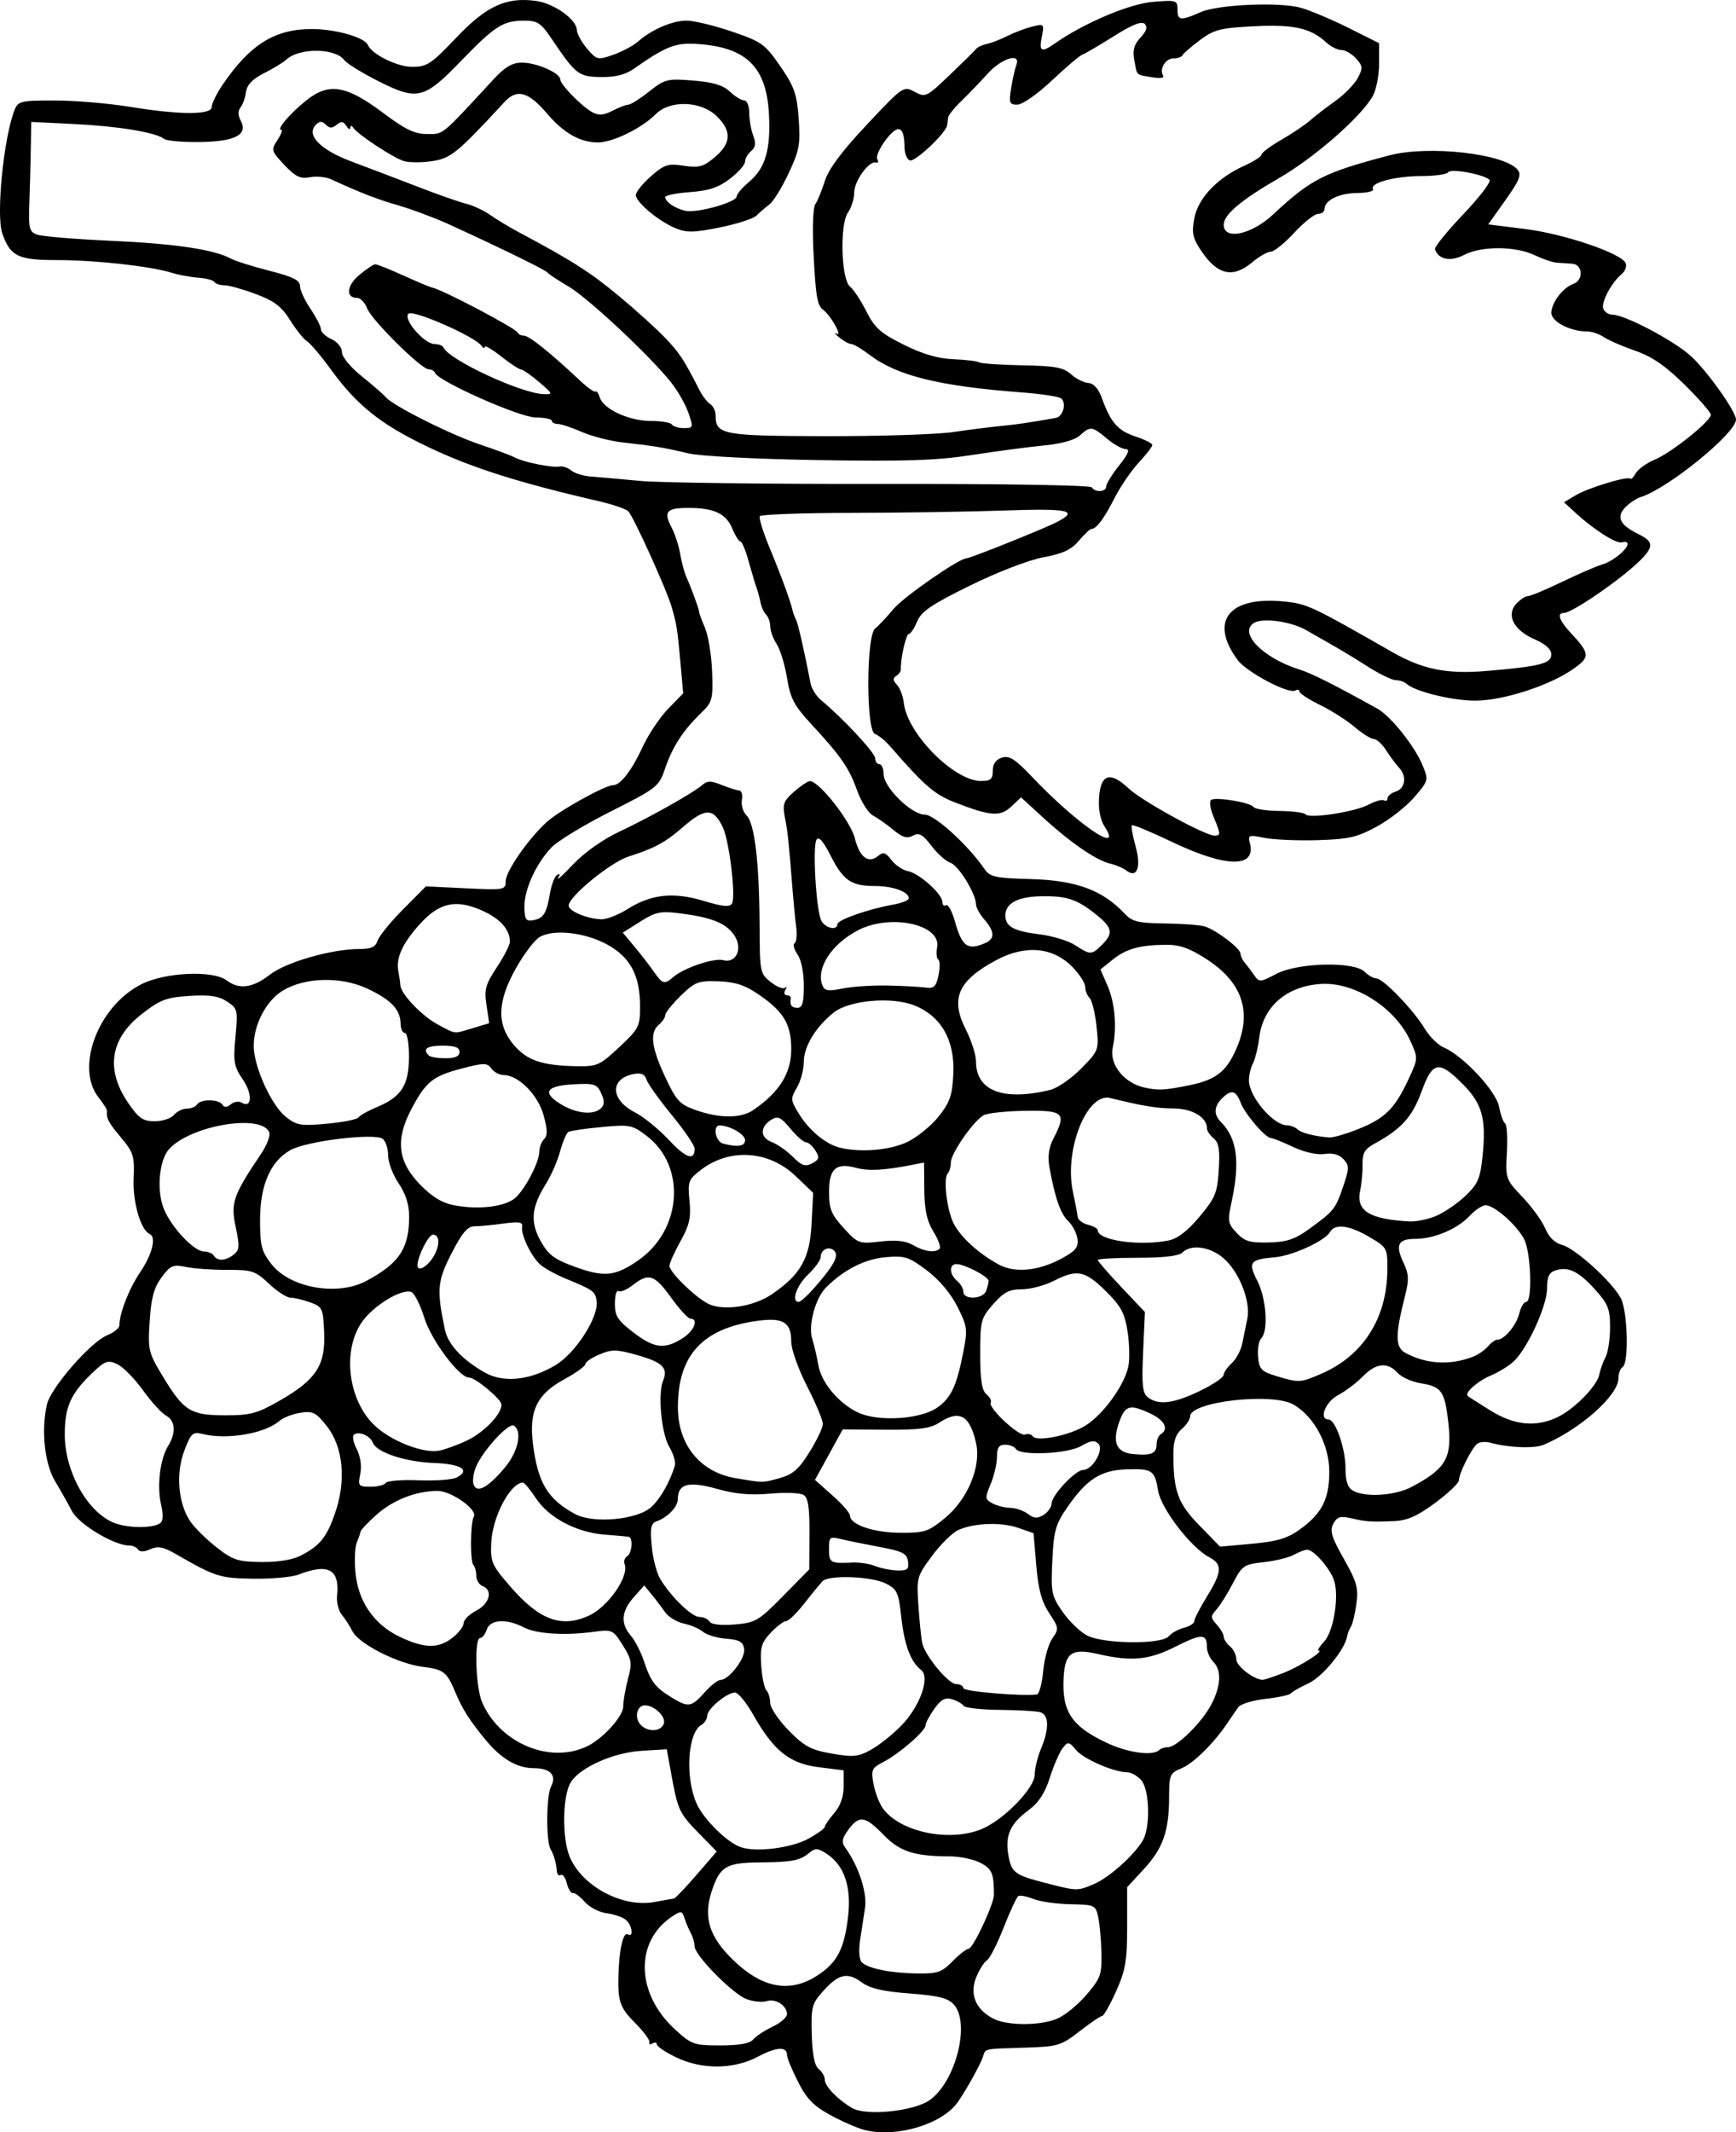 <?xml version="1.0" encoding="UTF-8"?>
<svg version="1.1" viewBox="0 0 551.23 676.79" xmlns="http://www.w3.org/2000/svg">
<g transform="translate(-82.099 -109.45)">
<path d="m356.58 785.49c-2.245-0.577-7.127-2.706-10.847-4.731-5.312-2.891-7.513-5.161-10.251-10.572-1.917-3.79-3.486-7.582-3.486-8.427 0-2.84-3.293-2.676-9.199 0.46-7.738 4.109-17.871 4.18-26.099 0.182-3.32-1.613-6.036-3.448-6.036-4.079 0-0.63-0.615-0.766-1.366-0.302-0.751 0.464-1.202 0.3-1-0.366 0.202-0.666-1.884-3.47-4.634-6.232-5.001-5.023-5.592-7.047-5.088-17.422 0.328-6.767 1.579-11.394 2.864-10.6 1.973 1.22 1.405-2.924-0.633-4.616-1.022-0.848-3.769-1.784-6.104-2.079-2.335-0.296-5.465-1.925-6.954-3.621-1.489-1.696-3.182-2.954-3.763-2.795-0.58 0.159-1.432-1.216-1.894-3.054-0.462-1.839-1.321-3.045-1.911-2.681-0.59 0.364-1.137-0.061-1.216-0.945-0.255-2.842-1.017-5.568-1.995-7.131-1.535-2.455-1.441-17.11 0.129-20.044 1.868-3.49-0.278-5.766-5.435-5.766-5.467 0-10.512-3.009-15.684-9.354-4.922-6.038-7.119-9.514-9.259-14.646-2.743-6.58-3.706-7.337-10.386-8.17-7.923-0.987-20.357-7.301-22.362-11.355-0.778-1.572-2.276-3.897-3.33-5.167-1.054-1.27-1.739-3.996-1.523-6.059 0.88-8.388-2.752-10.375-12.236-6.697-2.078 0.806-8.529 1.396-14.335 1.311-10.627-0.155-12.125-0.629-24.452-7.732-4.181-2.409-5.847-2.736-8.286-1.624-1.933 0.881-3.344 0.92-3.846 0.108-0.436-0.706-1.695-1.283-2.797-1.283-4.844 0-16.05-6.736-18.256-10.974-1.248-2.397-3.669-6.696-5.381-9.553-3.293-5.497-4.409-16.269-2.516-24.296 1.245-5.278 13.779-19.689 19.009-21.855 2.184-0.905 3.975-2.322 3.979-3.15 0.019-3.923 3.061-11.697 6.647-16.989 3.804-5.614 5.163-11.135 2.97-12.071-2.827-1.207-5.416-10.127-5.088-17.532 0.319-7.202-0.025-8.31-4.094-13.181-3.991-4.777-4.593-5.937-4.383-8.446 0.033-0.393-1.167-2.273-2.667-4.18-7.48-9.509-0.14-28.942 13.563-35.909 7.532-3.829 22.778-4.526 27.123-1.24 3.952 2.989 8.247 2.429 13.666-1.781 5.18-4.024 19.681-8.186 28.499-8.18 3.717 3e-3 5.113-0.635 5.744-2.625 0.459-1.446 4.099-5.92 8.09-9.943l7.256-7.314 12.666 0.613c12.207 0.591 12.666 0.51 12.666-2.212 0-3.102 6.947-13.178 12.887-18.689 3.887-3.607 18.638-11.818 21.239-11.824 2.339-4e-3 5.942-4.691 9.444-12.283 1.789-3.879 5.401-9.264 8.027-11.966l4.774-4.913-0.874-9.754c-0.96-10.705-1.153-11.933-2.789-17.657-1.537-5.379-12.12-28.709-13.772-30.361-0.74-0.74-4.854-2.157-9.141-3.148-26.178-6.054-40.892-10.751-55.128-17.6-14.463-6.958-21.962-12.987-30.15-24.239-3.156-4.338-6.577-8.381-7.6-8.984-1.024-0.604-3.423-3.595-5.332-6.647-2.75-4.398-5.014-6.127-10.911-8.333-4.092-1.531-8.583-2.784-9.979-2.784-1.396 0-2.828-0.469-3.182-1.042-0.354-0.573-2.64-1.185-5.079-1.361-2.439-0.175-6.235-0.878-8.435-1.56-6.763-2.099-24.267-4.037-36.467-4.037-12.381 0-14.81-1.179-17.361-8.43-2.038-5.793 0.423-30.513 3.906-39.237 1.116-2.795 1.998-2.998 12.893-2.977 6.432 0.013 17.095 0.911 23.695 1.995 15.893 2.611 26 2.627 26 0.041 0-1.067 1.534-4.202 3.41-6.965 8.707-12.831 16.583-17.761 28.374-17.761 7.443 0 16.756 2.63 17.76 5.015 1.261 2.994 9.309 6.985 14.086 6.985 4.723 0 6.054-0.879 14.013-9.251 9.577-10.075 15.811-12.954 25.295-11.682 5.701 0.765 12.879 5.845 12.988 9.192 0.041 1.242 1.515 3.934 3.276 5.982 3.098 3.602 3.37 3.664 8.333 1.915 2.822-0.994 6.331-2.866 7.798-4.159 4.345-3.831 10.907-6.663 15.439-6.663 2.331 0 8.811 1.56 14.4 3.467 9.483 3.236 10.508 3.97 15.352 11 4.468 6.484 5.283 8.802 5.854 16.653 0.587 8.063 0.217 10.072-3.19 17.333-2.12 4.517-4.875 8.977-6.122 9.91-1.247 0.933-3.079 2.507-4.07 3.498-0.991 0.991-6.246 2.695-11.677 3.786-8.3 1.668-10.55 1.702-14.103 0.218-5.395-2.254-12.549-8.247-12.549-10.512 0-0.959 2.154-3.634 4.786-5.945 4.268-3.748 5.396-4.111 10.427-3.356 4.857 0.728 6.231 0.35 9.881-2.721 5.253-4.42 5.404-8.382 0.5-13.081-5.007-4.797-14.756-5.092-19.251-0.583-4.471 4.484-13.676 9-18.348 9-5.667 0-10.881-2.952-16.184-9.163-5.944-6.962-9.544-7.962-13.455-3.738-15.142 16.355-17.085 17.941-23.079 18.84-3.288 0.493-7.321 0.476-8.961-0.037-3.404-1.065-14.49-8.345-15.962-10.48-0.599-0.869-0.995-0.903-1.02-0.088-0.022 0.733-0.586 0.472-1.252-0.581-0.935-1.477-1.637-1.561-3.078-0.365-1.419 1.178-2.243 1.173-3.435-0.019-1.202-1.202-1.935-1.201-3.141 5e-3 -3.25 3.25 1.371 7.989 11.445 11.739 5.204 1.937 14.622 5.521 20.928 7.963 6.306 2.442 13.207 4.862 15.333 5.377 2.127 0.515 5.569 2.127 7.648 3.582 2.08 1.455 6.28 3.976 9.333 5.602 16.621 8.854 22.472 12.589 31.552 20.142 5.5 4.575 12.176 10.622 14.836 13.437 4.442 4.701 5.776 6.744 10.737 16.452 0.937 1.833 2.466 3.813 3.398 4.4 0.932 0.586 1.695 2.194 1.695 3.571 0 6.117 2.107 6.513 35.006 6.582 17.047 0.036 35.194-0.544 40.328-1.289 5.133-0.745 11.976-1.612 15.206-1.927 5.113-0.498 8.756-1.034 17.461-2.57 2.282-0.403 3.479-4.505 1.792-6.142-0.619-0.601-6.225-1.475-12.458-1.944-26.208-1.97-39.735-5.293-48.379-11.886-2.497-1.904-5.118-3.462-5.825-3.462s-2.451-0.944-3.874-2.099c-1.423-1.154-1.776-1.681-0.783-1.169 1.95 1.004-2.048-6.008-4.347-7.625-1.877-1.32-2.378-4.389-3.078-18.818-0.348-7.175-0.084-13.774 0.587-14.667 0.671-0.892 2.022-4.167 3.003-7.278 1.237-3.923 5.337-9.436 13.382-17.994 11.475-12.207 11.637-12.318 15.165-10.43 3.458 1.851 3.795 1.689 11.151-5.339 4.172-3.986 7.947-7.711 8.39-8.278 0.443-0.567 1.961-1.27 3.374-1.561 1.413-0.291 4.369-1.436 6.569-2.545 2.2-1.109 5.743-2.445 7.873-2.969 3.765-0.927 3.849-0.837 3.033 3.243-0.949 4.743-0.158 5.125 4.234 2.049 9.167-6.421 23.552-12.514 31.008-13.135 7.571-0.631 7.852-0.54 7.852 2.53 0 3.429 1 3.529 7.333 0.727 5.517-2.441 25.168-3.286 31.873-1.372 3.003 0.858 9.81 3.732 15.127 6.388l9.667 4.829v6.49c0 3.57-0.855 8.11-1.9 10.091-3.397 6.436-18.504 19.703-29.926 26.281-11.942 6.877-17.507 11.567-17.507 14.755 0 5.03 8.747 3.221 15.682-3.243 12.067-11.247 16.099-13.295 36.985-18.777 12.357-3.244 36.405-0.55 40.639 4.552 1.327 1.599 0.621 3.372-3.846 9.662l-5.471 7.704 11.851 1.488c12.423 1.56 30.624 7.765 31.805 10.843 0.379 0.988-0.178 2.518-1.238 3.399-3.275 2.723-6.647 9.054-5.884 11.044 0.399 1.041 1.709 1.892 2.911 1.892 3.905 0 19.4 8.158 24.856 13.087 5.098 4.605 14.377 17.634 14.377 20.187 0 4.318-21.49 21.824-30.157 24.567-1.553 0.492-3.886 2.067-5.184 3.501-2.726 3.012-1.414 5.49 4.414 8.333 4.808 2.346 4.882 3.978 0.382 8.425-5.963 5.892-21.492 16.566-24.1 16.566-2.303 0-1.506 2.365 2.11 6.265 6.254 6.745 6.31 7.734 0.653 11.655-7.397 5.126-21.767 9.789-30.563 9.918-7.204 0.105-19.457-2.845-22.153-5.335-0.697-0.643-2.229-1.169-3.406-1.169s-5.106-1.888-8.733-4.197c-6.209-3.951-8.507-5.31-19.866-11.746-4.808-2.724-13.706-3.926-16.46-2.224-5.011 3.097 2.799 11.111 14.398 14.774 4.005 1.265 10.358 4.452 24.8 12.441 4.175 2.31 11.788 11.821 14.281 17.843 2.008 4.849 1.986 4.939-2.562 10.252-2.523 2.948-7.892 7.149-11.932 9.337-6.327 3.427-8.954 4.023-18.966 4.304-6.392 0.179-13.964-0.158-16.826-0.749-4.811-0.994-5.151-0.871-4.497 1.631 2.102 8.037-7.524 7.898-24.797-0.359-6.668-3.188-12.367-5.553-12.664-5.256-0.297 0.297 0.23 3.29 1.171 6.651 1.866 6.665 0.443 10.372-2.953 7.693-0.948-0.748-3.256-1.724-5.13-2.17-4.447-1.058-12.592-6.652-21.294-14.624l-6.986-6.4-3.082 2.896c-3.521 3.308-6.511 3.102-17.725-1.222-6.672-2.573-9.778-5.25-20.889-18.01-1.494-1.715-3.594-3.413-4.667-3.772-2.896-0.97-2.844-31.281 0.057-33.533 1.105-0.857 3.706-3.616 5.781-6.13 3.163-3.833 20.833-16.095 23.194-16.095 1.172 0 24.613-9.401 28.661-11.494 7.161-3.703 3.959-4.413-16.644-3.689-11.183 0.393-33.087 0.732-48.674 0.754-15.587 0.022-28.623 0.498-28.969 1.057-0.346 0.559 1.085 5.147 3.18 10.194 3.678 8.864 6.684 17.08 7.26 19.844 0.153 0.733 0.612 1.933 1.019 2.667 0.64 1.151 2.691 10.101 4.667 20.367 0.321 1.669 1.834 4.069 3.362 5.333 6.917 5.724 17.154 16.718 17.154 18.421 0 1.033 0.6 1.879 1.333 1.879s1.333 1.4 1.333 3.111c0 4.202 8.803 12.889 13.062 12.889 3.137 0 13.689 9.591 18.938 17.213 1.784 2.591 3.367 2.942 14.667 3.251 14.538 0.398 22.896 3.487 29.981 11.082 2.263 2.426 4.252 2.898 12.635 3 5.472 0.067 11.172 0.491 12.667 0.943 3.632 1.098 11.384 6.979 11.384 8.636 0 0.727 0.62 2.046 1.379 2.932 0.758 0.886 2.109 2.672 3.001 3.969 1.54 2.239 1.893 2.216 6.955-0.458 6.832-3.609 24.717-4.04 28.081-0.677 1.16 1.16 2.841 2.109 3.736 2.109 2.134 0 11.851 10.089 15.318 15.905 1.499 2.514 4.225 5.214 6.058 6 6.195 2.655 16.637 13.838 17.571 18.818 0.479 2.552 1.34 4.93 1.913 5.284 0.573 0.354 0.831 4.477 0.573 9.162-0.462 8.39-0.388 8.604 4.97 14.235 2.991 3.145 6.244 7.644 7.228 10 1.146 2.743 3.046 4.598 5.285 5.16 4.16 1.044 16.05 11.841 18.715 16.994 2.155 4.168 2.569 20.527 0.55 21.775-0.733 0.453-1.333 2.059-1.333 3.569 0 5.423-12.111 16.19-23.764 21.127-2.939 1.245-11.095 0.923-16.902-0.667-1.467-0.402-3.314-0.272-4.104 0.287-1.733 1.226-5.896 9.463-5.896 11.665 0 0.864-3.376 4.072-7.501 7.128-5.646 4.183-8.861 5.616-13 5.795-7.359 0.318-8.784 0.225-13.709-0.897-3.443-0.784-4.474-0.467-5.656 1.742-1.186 2.217-0.588 4.213 3.337 11.142 4.115 7.263 4.673 9.248 3.999 14.219-0.431 3.178-1.221 6.478-1.756 7.333-0.535 0.856-1.073 2.212-1.195 3.014-0.631 4.137-7.784 12.863-12.23 14.918-2.726 1.26-5.272 2.709-5.658 3.22-0.386 0.511-3.986 1.29-8 1.732-4.014 0.442-7.899 1.616-8.632 2.609-0.733 0.994-2.233 3.168-3.333 4.832-4.242 6.417-10.864 12.989-14.681 14.57-3.756 1.556-3.986 2.083-3.993 9.156-0.011 10.774-1.938 16.28-7.995 22.84l-5.331 5.775v12.611c0 10.757-0.517 13.763-3.515 20.445-1.933 4.308-3.935 7.833-4.448 7.833s-3.728 2.178-7.145 4.84c-5.862 4.567-6.834 4.86-17.219 5.19-13.624 0.433-12.546 0.195-13.481 2.97-0.822 2.441-4.956 9.902-7.84 14.149-4.852 7.145-19.624 11.614-29.768 9.007zm20.737-9.48c8.286-5.9 12.965-24.46 7.648-30.339-1.855-2.051-4.87-2.804-14-3.494-8.617-0.651-12.6-1.586-15.35-3.603-4.481-3.285-7.305-2.595-12.297 3.008-3.422 3.841-3.712 4.984-3.461 13.639 0.186 6.416 0.894 9.922 2.206 10.927 1.063 0.814 1.932 2.36 1.932 3.434 0 2.04 4.1 6.274 8.667 8.951 4.436 2.599 19.647 1.042 24.655-2.523zm-56.09-19.219c0.857-1.032 3.63-2.861 6.163-4.063 2.533-1.202 4.605-2.984 4.605-3.96 0-2.744-3.59-5.077-6.427-4.177-1.405 0.446-4.284 0.17-6.397-0.614-4.422-1.64-16.509-13.914-16.509-16.765 0-1.053-0.556-2.956-1.236-4.229-0.68-1.273-1.587-3.433-2.016-4.8-0.707-2.252-1.06-2.302-3.764-0.53-12.075 7.912-11.698 24.519 0.816 35.957 5.24 4.789 6.002 5.058 14.37 5.058 5.972 0 9.342-0.609 10.395-1.877zm96.559-6.616c2.404-1.005 6.585-4.413 9.29-7.573 4.464-5.215 4.904-6.434 4.761-13.173-0.087-4.085-0.543-9.227-1.013-11.427-0.83-3.881-1.093-4.005-8.842-4.152-4.393-0.083-9.687-0.838-11.765-1.676-2.078-0.839-4.221-1.251-4.763-0.916-0.541 0.335-2.644 4.839-4.672 10.009-2.029 5.17-4.421 9.851-5.316 10.401-0.895 0.55-2.427 2.981-3.405 5.401-2.137 5.29-0.238 10.017 5.216 12.985 4.385 2.385 14.942 2.448 20.509 0.122zm-76.469-13.5c6.558-4.14 8.898-8.562 10.085-19.057 1.065-9.412-1.254-16.144-6.817-19.789-2.736-1.793-3.618-1.854-5.398-0.377-3.085 2.56-5.431 3.02-15.947 3.123-10.617 0.105-12.555 1.276-15.156 9.157-2.696 8.17-0.845 14.291 6.514 21.539 9.238 9.1 18.044 10.88 26.719 5.404zm43.234-4.711c2.139-2.18 4.422-3.963 5.074-3.963 1.427 0 8.088-14.187 8.077-17.202-0.024-6.788-0.623-8.192-4.307-10.097-2.164-1.119-6.514-2.041-9.667-2.049-11.381-0.029-15.913-1.502-21.113-6.859-5.833-6.011-7.721-6.275-11.159-1.56-2.013 2.76-2.217 3.927-0.983 5.625 4.252 5.853 7.034 14.318 6.292 19.143-0.423 2.75-1.137 7.452-1.587 10.449-0.464 3.089-0.228 6.038 0.543 6.81 1.986 1.986 9.23 3.454 17.608 3.568 6.439 0.087 7.808-0.384 11.222-3.864zm-88.477-19.905c0.41-0.032 3.638-3.408 7.173-7.503l6.428-7.445-6.097-6.222c-5.487-5.599-6.281-7.222-7.934-16.222l-1.837-10-7.9 0.477c-8.912 0.538-19.395 5.145-22.504 9.89-2.693 4.111-2.918 17.793-0.39 23.791 3.959 9.395 16.843 16.224 26.983 14.302 2.933-0.556 5.669-1.037 6.079-1.069zm133.42-4.63c4.798-2.033 12.751-9.148 15.496-13.862 2.467-4.239 2.131-16.177-0.54-19.127-1.214-1.341-3.164-2.447-4.333-2.458-4.299-0.039-13.849-4.161-16.284-7.029-2.365-2.784-2.611-2.819-4.329-0.609-1.002 1.288-2.826 5.488-4.054 9.333-1.577 4.937-3.563 7.97-6.761 10.324-5.717 4.208-7.431 7.895-6.458 13.889 0.96 5.916 1.886 6.639 11.76 9.187 10.161 2.622 10.146 2.622 15.504 0.352zm-90.504-14.479c2.75-1.526 5-3.17 5-3.654 0-0.484 1.35-2.452 3-4.373 1.966-2.289 3-5.229 3-8.533v-5.041l-7.92-0.991c-9.268-1.16-14.352-5.232-20.803-16.662-2.182-3.866-4.78-7.028-5.775-7.028-2.601 0-8.835 5.196-8.835 7.364 0 1.01-0.836 2.317-1.858 2.903-4.385 2.517-5.215 16.761-1.459 25.066 2.203 4.872 9.501 12.097 13.826 13.688 4.858 1.786 16.244 0.358 21.824-2.738zm54.855-2.975c7-2.925 16.811-13.006 16.811-17.273 0-1.899 0.9-5.607 2-8.24 2.678-6.41 2.552-10.799-0.333-11.579-1.283-0.347-7.088-0.672-12.9-0.722-5.812-0.05-10.912-0.626-11.333-1.279-0.422-0.653-2.06-1.591-3.64-2.084-2.22-0.692-3.51-4e-3 -5.667 3.026-1.536 2.157-2.793 4.518-2.793 5.245 0 1.767-8.366 9.03-13.401 11.634-3.711 1.919-3.958 2.477-3.113 7.025 0.505 2.717 1.877 6.237 3.049 7.822 5.505 7.443 21.186 10.661 31.32 6.426zm-25.599-32.774c5.976-6.121 9.293-15.385 6.337-17.696-3.341-2.61-5.319-7.89-6.305-16.822-0.868-7.864-1.318-8.831-4.955-10.646-4.566-2.278-17.992-2.768-20.019-0.731-0.744 0.748-3.344 3.909-5.779 7.026-2.434 3.117-5.057 5.667-5.828 5.667-0.771 0-2.96 1.65-4.865 3.667-2.949 3.123-3.399 4.656-3.033 10.333 0.237 3.667 0.976 7.237 1.643 7.933 0.667 0.697 1.213 2.505 1.213 4.018s2.64 5.441 5.866 8.729c4.982 5.077 7.042 6.184 13.667 7.348 6.822 1.198 8.386 1.047 12.467-1.207 2.567-1.417 6.882-4.846 9.589-7.619zm-99.589 6.455c4.987-2.448 11.333-9.484 11.333-12.565 0-1.679 0.679-5.611 1.509-8.738 1.364-5.14 1.204-6.17-1.667-10.733-3.082-4.897-3.353-5.023-9.176-4.237-9.292 1.254-18.25 0.676-22.308-1.441-5.41-2.822-10.67-2.496-11.692 0.724-0.466 1.467-1.406 2.667-2.09 2.667-1.926 0-1.466 15.567 0.601 20.376 5.616 13.062 21.67 19.747 33.489 13.946zm181.56 1.226c0.485-0.485 1.733-0.881 2.774-0.881 2.8 0 10.832-7.942 13.768-13.614 3.075-5.938 3.277-10.814 0.561-13.529-1.1-1.1-2-3.207-2-4.683 0-4.26-1.647-4.276-9.934-0.096-8.496 4.286-14.012 4.811-24.677 2.349-8.303-1.917-10.45-0.421-10.877 7.573-0.567 10.636 2.499 15.303 13.488 20.532 6.848 3.258 14.872 4.374 16.896 2.35zm-157.35-8.279c0.824-2.146-2.863-5.818-5.918-5.894-2.506-0.062-3.515 3.681-1.611 5.975 2.15 2.59 6.521 2.543 7.528-0.081zm12.914-9.936c1.96-2.2 4.241-4 5.067-4 2.692 0 7.97-6.862 7.549-9.815-0.325-2.281-1.474-2.939-5.74-3.284-2.933-0.237-6.233-1.221-7.333-2.185s-3.833-2.142-6.074-2.617c-2.241-0.475-4.941-2.117-6-3.648-1.059-1.531-2.974-4.059-4.255-5.618l-2.329-2.833-3.337 3.741c-3.939 4.416-4.246 8.375-0.944 12.173 1.317 1.514 3.193 5.153 4.169 8.086 2.161 6.49 3.599 8.383 8.77 11.544 5.346 3.268 6.293 3.128 10.457-1.544zm107.55-6.772c0.368-3.976 1.677-8.653 2.909-10.395 2.135-3.02 2.089-3.393-0.997-8.056-2.4-3.627-3.459-7.533-4.101-15.127l-0.865-10.238-4.808-1.671c-5.397-1.876-13.741-1.62-18.918 0.581-1.894 0.805-5.701 4.512-8.459 8.237-4.91 6.63-5.002 6.97-4.352 16.106 0.365 5.133 0.907 10.384 1.204 11.668 0.938 4.048 8.284 12.935 10.718 12.967 1.283 0.017 2.333 0.607 2.333 1.311 0 1.034 18.167 2.588 23.333 1.997 0.733-0.084 1.635-3.405 2.003-7.381zm76.303 0.541c5.288-2.072 13.188-7.102 11.155-7.102-0.494 0 0.291-1.277 1.746-2.838 3.14-3.37 4.916-15.012 3.025-19.829-1.532-3.903-6.403-9.333-8.371-9.333-0.753 0-2.68 0.727-4.281 1.616s-5.906 1.939-9.564 2.333c-6.28 0.677-6.827 1.053-9.777 6.717-1.719 3.3-4.069 7.05-5.221 8.333-1.908 2.124-1.898 2.552 0.111 4.772 1.214 1.341 2.207 3.068 2.207 3.837 0 0.769 0.9 2.145 2 3.058s2 2.767 2 4.121c0 2.121 5.388 6.332 8.306 6.493 0.535 0.029 3.535-0.951 6.667-2.178zm-263.82-11.199c1.932-1.52 3.513-3.604 3.513-4.632 0-1.028 1.8-2.8 4-3.938 4.264-2.205 5.369-6.523 2-7.816-1.1-0.422-2-1.886-2-3.254 0-1.367-0.406-2.892-0.902-3.388-1.086-1.086-0.985-13.568 0.124-15.363 1.343-2.172-7.106-8.18-11.503-8.18-6.794 0-14.098 2.842-19.378 7.539-2.754 2.45-5.059 4.906-5.123 5.458-0.063 0.552-0.586 2.075-1.161 3.384s-0.775 5.51-0.443 9.333c0.805 9.282 5.879 16.69 14.109 20.601 7.837 3.724 12.266 3.791 16.764 0.254zm227.4-0.439c0.853-1.028 3.027-2.24 4.83-2.692 1.803-0.453 3.279-1.402 3.279-2.111s1.8-4.213 4-7.789c4.854-7.888 4.993-10.267 0.732-12.5-5.806-3.042-15.328-15.459-16.243-21.18-1.031-6.45-1.86-6.995-10.196-6.7-7.988 0.283-12.49 3.174-18.511 11.886-3.854 5.577-4.404 7.509-4.859 17.09-0.481 10.116-0.273 11.148 3.282 16.271 2.087 3.008 5.595 6.384 7.795 7.502 5.319 2.703 23.702 2.861 25.891 0.224zm-122.47-12.775 8.314-8.444 0.071-11.211c0.053-8.414-0.412-11.513-1.865-12.423-1.065-0.667-5.839-0.855-10.608-0.418-6.243 0.572-11.002 0.141-16.989-1.539-8.915-2.501-12.339-1.585-12.339 3.301 0 2.438-3.251 5.806-6.815 7.061-1.735 0.611-2.018 2.124-1.471 7.869 0.373 3.912 1.598 8.613 2.722 10.446 3.528 5.753 9.991 12 12.414 12 1.28 0 2.739 0.668 3.244 1.484 0.566 0.915 3.618 1.26 7.964 0.9 6.599-0.547 7.574-1.12 15.36-9.028zm-61.813 6.311c6.198-2.769 13.008-12.521 11.496-16.462-0.338-0.881 0.026-1.998 0.81-2.482 1.613-0.997 1.955-5.985 0.424-6.191-0.55-0.074-4-0.376-7.667-0.671-8.898-0.716-17.614-5.336-21.692-11.498-1.831-2.767-3.699-5.021-4.152-5.01-4.024 0.1-9.699 10.879-10.07 19.125-0.275 6.111 0.147 7.064 6.212 14.039 9.075 10.436 16.002 13.008 24.639 9.149zm101.49-17.308c-0.362-2.524-1.738-3.219-9.093-4.589-4.767-0.888-10.317-2.019-12.333-2.514-3.408-0.837-3.667-0.607-3.667 3.255 0 4.302 0.476 4.575 7.348 4.216 2.208-0.115 5.508 0.386 7.333 1.114 1.825 0.728 5.01 1.362 7.078 1.408 3.147 0.071 3.69-0.4 3.333-2.89zm-192.82-1.834c6.136-3.173 8.22-5.764 10.927-13.586 3.552-10.262 2.547-20.865-2.601-27.428-3.483-4.441-4.45-4.937-8.433-4.321-2.474 0.383-5.474 1.545-6.667 2.584-4.614 4.019-16.583 6.068-24.343 4.168-3.203-0.784-3.712-0.326-5.848 5.266-2.719 7.12-2.01 16.408 1.693 22.183 1.281 1.998 5.03 5.756 8.33 8.351 5.372 4.225 6.879 4.729 14.4 4.821 5.288 0.065 9.934-0.691 12.541-2.039zm317.19-8.268c7.025-5.035 9.395-9.66 9.395-18.334 0-8.529-4.711-17.414-11.295-21.303-6.679-3.946-32.895-0.983-32.895 3.717 0 0.955-1.2 2.764-2.667 4.02-1.898 1.625-2.662 3.921-2.652 7.963 0.03 11.81 1.414 15.6 8.262 22.631l6.56 6.735 10.141-0.919c7.95-0.72 11.224-1.695 15.151-4.51zm-112.69-3.606c7.247-5.939 11.606-16.393 9.931-23.819-2.003-8.879-5.276-10.697-11.702-6.498-2.839 1.856-6.342 2.313-17.106 2.232l-13.536-0.101-8.813 16.031 5.56 4.934c3.058 2.714 5.56 5.583 5.56 6.377 0 2.87 7.393 5.422 15.863 5.475 7.817 0.049 9.007-0.338 14.243-4.629zm-249.24 1.656c1.051-0.66 1.171-2.522 0.385-5.966-1.357-5.943-0.325-14.509 2.245-18.627 2.571-4.121 2.296-8.043-0.676-9.634-1.385-0.741-4.697-4.381-7.361-8.088-2.663-3.707-6.345-7.425-8.182-8.262-2.982-1.359-3.848-1.033-8.086 3.041-6.654 6.396-8.52 10.622-8.52 19.303 0 11.627 6.948 24.289 15.322 27.922 4.168 1.808 12.22 1.977 14.872 0.312zm156.11-5.257c2.91-2.734 5.784-7.793 7.412-13.05 0.341-1.1-0.458-3.8-1.775-6-2.499-4.176-3.682-16.858-1.958-21 1.667-4.005-0.136-5.816-8.021-8.059-6.677-1.899-8.188-1.936-12.127-0.29-2.475 1.034-4.499 2.415-4.499 3.069 0 0.654-3.06 2.855-6.8 4.89-8.6 4.681-11.18 10.008-9.882 20.402 1.549 12.401 4.646 17.576 13.351 22.311 5.811 3.161 19.919 1.841 24.299-2.273zm127.04-1.037c8e-3 -2.624 7.574-10.679 10.031-10.679 2.984 0 6.707-6.456 4.815-8.348-1.171-1.171-2.479-0.993-5.404 0.735-4.274 2.525-19.38 3.213-20.781 0.946-0.453-0.733-1.989-1.333-3.412-1.333-1.962 0-2.588 0.928-2.588 3.837 0 2.11-0.899 5.99-1.999 8.62-1.871 4.478-1.834 4.872 0.579 6.163 1.418 0.759 3.967 1.399 5.665 1.422 1.698 0.023 4.203 0.887 5.567 1.92 1.952 1.479 3.015 1.543 5 0.304 1.387-0.866 2.524-2.48 2.527-3.587zm114.38-5.316c10.956-5.84 12.861-9.211 11.581-20.492-1.121-9.877-2.141-11.321-8.746-12.377-2.804-0.448-6.119-1.943-7.367-3.321-3.176-3.509-6.85-3.123-11.03 1.161-1.968 2.017-5.509 4.689-7.868 5.938-4.038 2.138-6.189 7.729-2.974 7.729 2.152 0 5.351 9.226 5.351 15.43 0 4.09 0.68 6.167 2.333 7.13 3.85 2.242 13.415 1.631 18.72-1.196zm-287.82-6.325c4.107-4.983 5.426-11.398 2.69-13.089-1.656-1.024-9.735 7.749-11.996 13.026-0.858 2.003-1.201 4.579-0.762 5.724 1.091 2.844 4.755 0.783 10.067-5.662zm-37.968 5.079c0.413-0.669 5.099-1.042 10.412-0.829 5.313 0.213 10.747-0.18 12.075-0.874 4.517-2.359 1.531-4.278-7.187-4.617-9.155-0.356-18.217-3.349-19.389-6.402-0.843-2.196-4.244-3.713-5.954-2.656-0.67 0.414-0.326 2.453 0.773 4.577 1.218 2.356 1.665 5.406 1.162 7.924-0.772 3.858-0.583 4.094 3.269 4.094 2.248 0 4.426-0.547 4.84-1.216zm125.19-1.552c4.037-1.121 5.998-2.842 9.313-8.176 2.31-3.716 4.231-7.723 4.27-8.906 0.039-1.183-2.202-6.573-4.98-11.979-2.799-5.446-5.051-11.764-5.051-14.17 0-6.221-2.548-7.785-10.831-6.645-17.344 2.385-25.169 10.903-25.169 27.397 0 11.952 7.073 20.637 18.355 22.537 8.922 1.502 8.465 1.504 14.092-0.058zm119.55-10.629c0-1.345 0.6-2.816 1.333-3.269 2.623-1.621 1.258-4.399-3.201-6.515-6.537-3.102-8.059-2.717-9.952 2.52-2.347 6.491-1.015 9.736 4.218 10.274 5.795 0.596 7.602-0.12 7.602-3.01zm-218.84-1.337c5.375-2.597 10.84-8.288 10.84-11.287 0-1.74-8.275-8.645-10.361-8.645-3.085 0-11.916-11.81-14.126-18.892-1.298-4.157-3.155-7.864-4.127-8.237-3.16-1.213-12.381 4.487-15.926 9.844-6.02 9.097-4.115 24.324 4.043 32.312 5.176 5.068 15.66 9.193 20.773 8.173 1.985-0.396 5.983-1.867 8.883-3.268zm196.36-4.733c5.635-3.539 12.345-12.866 13.534-18.812 0.454-2.269 0.328-7.269-0.28-11.113-0.912-5.768-2.124-7.993-6.94-12.737-6.604-6.506-9.081-6.987-16.502-3.203-2.877 1.467-7.441 2.667-10.144 2.667-3.955 0-5.72 0.919-9.051 4.713-3.921 4.466-4.138 5.296-4.138 15.837 0 8.225 0.517 11.553 1.985 12.771 1.092 0.906 1.708 2.096 1.37 2.644-0.973 1.573 8.982 10.858 10.866 10.135 0.931-0.357 2.013-0.133 2.403 0.498 1.202 1.945 11.776-0.182 16.898-3.399zm149.73-2.584c5.447-2.584 12.638-9.923 13.351-13.624 0.299-1.55 1.185-4.018 1.969-5.484 0.785-1.466 1.427-5.703 1.427-9.416 0-5.87-0.622-7.439-4.77-12.031-5.224-5.782-8.485-7.355-12.563-6.061-2.029 0.644-2.668 2.02-2.672 5.756-5e-3 5.475-6.223 19.061-10.58 23.12-1.546 1.44-4.794 3.447-7.219 4.46-4.211 1.76-8.492 5.542-7.386 6.525 0.288 0.256 3.523 2.33 7.19 4.609 7.554 4.696 14.417 5.388 21.254 2.143zm-196.86-3.086c4.418-3.146 6.13-6.821 8.274-17.762 1.38-7.045 1.246-8.032-1.95-14.339-2.134-4.212-5.818-8.558-9.74-11.492-5.714-4.275-6.946-4.663-13.071-4.115-6.553 0.585-13.191 3.955-18.807 9.549-3.452 3.438-5.787 12.094-4.425 16.408 0.617 1.956 1.478 5.656 1.913 8.223 0.96 5.669 6.631 12.387 12.832 15.202 6.433 2.92 19.781 2.026 24.975-1.672zm-208.6-2.324c11.388-6.55 14.353-11.136 13.899-21.503-0.336-7.677-0.555-8.147-4.448-9.555-2.252-0.815-5.059-1.481-6.238-1.481-1.179 0-4.258-1.994-6.842-4.431-4.312-4.067-5.388-4.428-13.095-4.389-4.618 0.023-10.53-0.388-13.137-0.914-4.286-0.864-5.042-0.549-7.882 3.293-2.407 3.256-3.286 6.504-3.761 13.894-0.594 9.259-0.422 9.97 4.304 17.749 6.571 10.816 8.713 12.131 19.769 12.131 8.007 0 10.094-0.574 17.432-4.795zm291.81-2.872c4.199-2.017 7.658-4.324 7.687-5.127 0.028-0.803 1.189-2.489 2.579-3.747 1.39-1.258 2.89-4.051 3.333-6.207 0.443-2.156 1.178-5.745 1.633-7.976 1.121-5.503-2.687-15.029-7.691-19.239-4.305-3.623-10.235-4.404-12.937-1.705-1.099 1.098-5.967 1.667-14.267 1.667-6.929 0-12.598 0.315-12.598 0.7 4e-5 0.385 3.366 4.259 7.48 8.61l7.48 7.91-0.571 12.723c-0.469 10.446-0.197 13.014 1.52 14.348 3.309 2.571 8.123 1.994 16.352-1.958zm-204.5-8.225c6.424-3.813 13.862-15.406 13.098-20.414-0.468-3.068-0.954-3.417-9.924-7.122-3.15-1.301-6.764-3.312-8.031-4.469-2.876-2.627-6.146-9.489-5.702-11.965 0.265-1.475-0.974-1.683-5.955-1-3.459 0.474-7.583 0.862-9.164 0.862-2.191 0-3.924 2.046-7.287 8.603-4.542 8.854-4.771 11.52-2.086 24.276 0.977 4.645 5.474 9.466 12.619 13.53 5.949 3.383 14.3 2.527 22.432-2.299zm243.12 2.738c13.399-5.766 20.97-17.671 21.067-33.124 0.043-6.797-0.079-7.015-5.74-10.333-6.429-3.768-10.872-4.324-12.483-1.563-1.671 2.862-11.923 7.542-17.573 8.021-7.87 0.667-8.519 1.555-5.483 7.506 2.861 5.609 3.553 15.884 1.226 18.211-0.787 0.787-1.237 3.441-1 5.898 0.378 3.927 1.076 4.662 5.764 6.067 7.244 2.172 7.634 2.153 14.223-0.682zm48.097-5.382c1.718-0.653 3.922-2.15 4.899-3.326 0.976-1.176 2.327-2.139 3.001-2.139 2.219 0 6.056-4.599 6.952-8.333 0.484-2.017 1.469-3.667 2.188-3.667 2.045 0 1.537-15.689-0.644-19.907-2.318-4.482-9.444-10.759-12.214-10.759-1.079 0-3.346 1.495-5.04 3.321-3.873 4.18-11.333 7.345-17.307 7.345-5.513 0-6.432 1.887-3.72 7.635 1.7 3.604 1.767 5.334 0.413 10.667-3.123 12.293-3.081 16.145 0.193 17.904 6.611 3.552 14.087 3.994 21.28 1.259zm-250.6-6.071c3.529-2.312 4.938-6.061 2.278-6.061-0.735 0-3.491-3-6.125-6.667-5.272-7.338-7.144-7.957-12.152-4.018-1.852 1.457-3.897 2.321-4.544 1.921-0.647-0.4-1.177 1.381-1.177 3.957 0 3.988 0.897 5.369 6.033 9.291 6.555 5.005 9.935 5.345 15.687 1.576zm28.096-13.798c9.195-6.248 12.088-11.382 12.646-22.439l0.493-9.757-5.534-5.317c-8.472-8.139-20.921-8.984-30.029-2.037-4.065 3.1-4.293 3.709-3.7 9.877 0.515 5.359-0.014 7.728-2.863 12.826-1.922 3.439-3.495 6.96-3.495 7.823 0 1.963 8.061 9.869 12.225 11.989 4.76 2.424 14.405 1.012 20.258-2.966zm13.401-1.93c6.344-7.213 8.015-10.301 6.431-11.886-1.648-1.648-4.314-0.382-4.314 2.048 0 0.92-1.8 3.396-4 5.504-3.673 3.519-5.433 8.667-2.964 8.667 0.57 0 2.751-1.95 4.847-4.333zm54.64 0.891c0.445-1.16 0.809-2.616 0.809-3.236 0-1.339-7.637-5.322-10.205-5.322-2.408 0-2.282 3.269 0.205 5.333 1.1 0.913 2 2.486 2 3.497 0 2.563 6.193 2.329 7.191-0.272zm-196.8-3.194c10.464-5.577 13.614-10.314 13.614-20.474 0-3.78-1.085-7.2-3.333-10.509-1.833-2.698-3.333-6.664-3.333-8.813 0-2.149-0.75-4.529-1.667-5.288-2.393-1.982-24.147 0.631-29.322 3.522-6.386 3.567-9.678 11.129-9.678 22.229 0 8.164 0.465 9.958 3.625 14 5.907 7.554 20.931 10.216 30.094 5.333zm86.269-6.475c14.001-9.645 15.426-29.922 2.781-39.567-4.582-3.495-5.364-3.649-14.309-2.817-5.204 0.484-9.97 1.194-10.592 1.577-0.621 0.384-1.792 3.157-2.601 6.163s-2.828 7.63-4.487 10.277c-4.648 7.419-5.076 12.102-1.662 18.21 2.436 4.358 4.323 5.768 10.913 8.155 9.272 3.359 12.675 3.018 19.957-1.998zm134.68-0.733c4.333-2.364 5.247-3.527 4.871-6.199-0.254-1.809-1.582-4.342-2.95-5.628-2.431-2.285-4.213-7.42-5.957-17.166-0.586-3.275-0.182-6.161 1.252-8.934 4.25-8.22 3.418-9.05-8.898-8.874-6.059 0.087-12.016 0.717-13.237 1.401-3.245 1.817-10.414 12.15-10.414 15.01 0 1.351-0.426 2.882-0.946 3.402-1.519 1.519-0.318 11.765 1.876 16.008 2.244 4.339 7.866 9.454 14.213 12.93 5.191 2.843 12.74 2.113 20.19-1.951zm-200.08 0.215c2.524-3.604 2.707-7.703 0.343-7.703-1.464 0-4.934 6.865-4.934 9.761 0 1.935 2.615 0.763 4.591-2.058zm-62.959-1.37c1.847-1.437 1.934-2.649 0.632-8.794-1.628-7.685-0.815-10.03 8.038-23.17 1.839-2.73 3.026-5.795 2.636-6.81-2.324-6.055-24.987-2.28-31.843 5.305-3.184 3.522-4.008 13.295-1.607 19.052 2.456 5.889 9.58 13.418 12.696 13.418 1.28 0 2.697 0.6 3.151 1.333 1.121 1.813 3.717 1.676 6.299-0.333zm224.13-1.871c0.479-0.479-0.396-2.922-1.946-5.429-2.079-3.363-2.838-6.835-2.899-13.243l-0.082-8.685-4.084 0.798c-8.691 1.698-13.573 1.941-17.543 0.872-6.343-1.708-8.54 0.273-8.54 7.699 0 5.383 0.702 7.107 4.655 11.422 4.532 4.947 4.841 5.061 11.667 4.278 4.948-0.568 7.993-0.235 10.345 1.131 3.59 2.084 7.028 2.557 8.427 1.159zm72.758-2.632c2.817-0.563 6.016-3.023 9.782-7.522 4.998-5.97 5.653-7.562 6.119-14.885 0.405-6.356 0.042-8.599-1.615-9.975-1.176-0.976-2.138-2.403-2.138-3.172 0-3.526-4.577-6.277-10.54-6.333-5.52-0.052-9.479-0.703-20.205-3.322-7.359-1.797-14.643 16.497-11.825 29.698 0.745 3.492 1.428 7.112 1.518 8.046 0.09 0.933 1.563 2.048 3.274 2.478 1.711 0.429 3.111 1.224 3.111 1.766 0 3.204 13.178 5.09 22.518 3.222zm44.525-3.584c7.93-5.737 8.442-6.375 10.872-13.533 1.954-5.756 1.967-6.631 0.131-8.66-1.353-1.496-3.391-2.059-6.038-1.671-2.388 0.351-6.405-0.547-9.988-2.231-3.296-1.549-6.451-2.817-7.012-2.817-1.748 0-8.237-7.546-9.623-11.191-1.519-3.996-3-4.339-5.959-1.38-2.567 2.567-2.672 5.138-0.306 7.504 5.088 5.088 6.102 12.557 3.411 25.108-1.359 6.337-1.245 7.074 1.555 10.054 2.518 2.68 4.215 3.189 10.177 3.051 5.701-0.131 8.298-0.992 12.778-4.233zm40.363-4.19c2.56-1.07 6.738-3.92 9.286-6.333 4.003-3.793 4.746-5.5 5.478-12.58 1.238-11.983-0.075-16.733-6.365-23.024-7.531-7.531-9.492-7.16-13.001 2.464-2.894 7.938-6.422 11.879-14.64 16.358-3.41 1.858-4.156 3.076-4.086 6.667 0.047 2.416-0.299 6.207-0.77 8.423-1.362 6.417 2.928 9.081 15.735 9.77 2.04 0.11 5.804-0.675 8.364-1.745zm-292.3-5.785c3.153-2.851 7.56-11.372 7.56-14.617 0-1.349 0.687-3.14 1.527-3.98 1.147-1.147 1.098-3.058-0.196-7.682-1.804-6.443-8.011-12.658-12.643-12.658-1.317 0-3.072-0.928-3.902-2.063-1.359-1.858-2.286-1.86-9.354-0.019-9.317 2.427-11.503 4.204-16.183 13.153-5.054 9.666-4.12 16.684 3.193 23.997 3.921 3.921 6.969 5.668 11.145 6.387 7.72 1.329 15.791 0.251 18.854-2.519zm95.225-14.976c-0.902-1.445-2.246-2.622-2.986-2.615-0.74 7e-3 -2.965-1.943-4.944-4.333-2.996-3.619-4-4.098-6-2.869-3.716 2.284-3.708 5.68 0.017 7.096 1.804 0.686 4.843 2.811 6.755 4.722 2.853 2.853 3.952 3.22 6.138 2.051 2.263-1.211 2.416-1.819 1.022-4.052zm-38.332-0.595c0-0.996-3.273-5.805-7.274-10.686-4.001-4.881-7.614-9.945-8.029-11.253-0.536-1.689-1.701-2.197-4.018-1.755-7.708 1.474-7.478 8.175 0.419 12.215 2.697 1.38 7.495 5.279 10.663 8.665 5.479 5.857 8.24 6.8 8.24 2.813zm67.55-2.137c3.149-1.524 7.63-5.176 9.958-8.116 3.536-4.465 4.298-6.684 4.63-13.489 0.52-10.654-3.919-18.409-12.454-21.757-7.153-2.806-20.545-1.624-25.467 2.248-5.667 4.458-9.551 10.804-9.551 15.605 0 2.494-0.99 6.211-2.2 8.26-2.092 3.542-2.055 3.959 0.761 8.515 3.156 5.106 8.408 9.435 12.773 10.528 6.592 1.651 16.063 0.862 21.55-1.795zm-51.55-0.595c0-1.828-4.897-4.634-8.087-4.634-2.264 0-1.295 5.125 1.087 5.748 4.717 1.233 7 0.87 7-1.114zm194.82-3.528c8.413-3.392 11.458-6.407 15.772-15.618 3.148-6.72 3.153-6.803 0.722-12.193-4.788-10.619-17.633-18.854-28.406-18.212-10.82 0.644-18.351 7.094-19.593 16.779-0.433 3.376-1.357 7.18-2.052 8.453-0.696 1.273-1.265 3.69-1.265 5.37 0 5.143 7.638 14.175 12.067 14.27 1.137 0.024 2.637 0.594 3.333 1.265 1.193 1.15 5.227 2.188 10.089 2.598 1.185 0.1 5.386-1.121 9.333-2.713zm-317.55-3.658c0.398-0.632 3.018-2.104 5.821-3.271 7.796-3.246 10.14-6.889 10.191-15.844 0.025-4.252-0.55-7.667-1.289-7.667-0.733 0-1.352-1.35-1.376-3-0.064-4.503-3.046-7.611-10.714-11.164-8.303-3.847-19.718-3.536-26.73 0.729-5.211 3.169-9.18 10.738-9.18 17.507 0 6.581 5.577 18.871 10.242 22.571 3.367 2.671 4.723 2.893 13.034 2.134 5.102-0.466 9.602-1.364 10-1.995zm-58.61-0.782c0.913-1.1 2.751-2 4.085-2 1.334 0 2.796-0.6 3.249-1.333 1.089-1.762 6.941-1.714 8.04 0.065 0.594 0.961 1.434 0.925 2.687-0.115 1.003-0.832 2.516-1.084 3.364-0.561 3.313 2.048 3.624-2.617 0.483-7.24-2.869-4.222-3.119-5.653-2.378-13.619 0.795-8.557 0.691-8.991-2.687-11.204-2.674-1.752-5.528-2.174-11.94-1.766-7.382 0.47-9.266 1.191-15.211 5.822-10.005 7.793-11.456 17.635-4.164 28.234 3.304 4.802 4.645 5.718 8.373 5.718 2.442 0 5.186-0.9 6.099-2zm184.04-1.612c8.298-5.736 11.963-11.643 11.963-19.281 0-7.86-2.365-11.854-10.223-17.26-4.438-3.053-7.484-4.063-12.85-4.258-6.428-0.234-7.458 0.157-11.98 4.546-2.721 2.641-4.947 5.417-4.947 6.17 0 0.753-0.9 2.116-2 3.029-2.995 2.486-2.44 7.171 1.969 16.601 3.529 7.548 4.601 8.713 9.667 10.506 7.685 2.719 14.419 2.7 18.401-0.052zm-48.406-0.551c1.097-1.097 1.104-2.359 0.026-4.726-1.334-2.927-2.156-3.192-8.792-2.836-8.757 0.47-10.093 2.61-3.962 6.348 4.902 2.989 10.427 3.516 12.728 1.215zm142.56-5.771c2.305-0.555 6.743-3.609 9.862-6.787 5.629-5.735 5.665-5.833 4.885-13.385-0.432-4.184-1.42-8.242-2.195-9.017-0.776-0.776-1.41-2.376-1.41-3.557 0-1.181-1.819-4.007-4.041-6.281-6.201-6.343-14.957-7.123-24.23-2.16-12.108 6.48-14.609 12.155-9.66 21.921 1.796 3.544 3.266 8.131 3.266 10.192 0 9.369 8.569 12.674 23.525 9.073zm44.142-1.474c7.879-1.593 11.264-3.955 14.221-9.925 6.092-12.299 3.328-22.207-8.341-29.891-5.445-3.586-8.659-4.776-12.899-4.776-8.439 0-12.885 1.21-17.224 4.687l-3.91 3.134 2.226 5.09c2.394 5.473 3.061 13.323 1.677 19.756-1.126 5.236 3.531 11.141 9.941 12.602 4.473 1.02 6.355 0.931 14.308-0.677zm-180.94-12.108c6.227-5.825 6.609-6.57 6.609-12.885 0-9.865-3.064-15.642-10.446-19.695-7.086-3.89-17.161-4.981-21.518-2.33-1.59 0.968-4.949 5.417-7.464 9.887-5.97 10.612-6.16 17.89-0.634 24.35 4.193 4.902 8.925 6.509 19.785 6.719 6.633 0.128 7.455-0.235 13.667-6.046zm-50.724 1.516c0-1.444-1.482-2-5.333-2-5.005 0-6.505 1.05-4.444 3.111 0.489 0.489 2.889 0.889 5.333 0.889 3.062 0 4.444-0.622 4.444-2zm4.226-7.559 5.203-1.559-0.861-5.743c-0.748-4.985-0.314-6.569 3.285-12.003 2.281-3.443 4.147-7.097 4.147-8.119 0-3.899-3.111-7.364-8.917-9.932-8.239-3.645-13.514-2.478-19.688 4.356-5.529 6.12-7.608 10.68-6.812 14.939 0.304 1.625 0.597 3.658 0.651 4.518 0.174 2.749 6.928 9.786 11.927 12.428 5.869 3.101 4.799 2.993 11.065 1.116zm105.11-13.478c0-4.119-0.835-8.229-2.014-9.912-1.108-1.582-1.521-3.181-0.918-3.553 0.603-0.373 0.836-2.662 0.517-5.088-0.318-2.426-0.816-7.41-1.105-11.077-1.295-16.391-1.562-18.95-2.465-23.612-0.846-4.37-0.515-5.334 2.847-8.291 2.093-1.84 4.363-3.365 5.045-3.388 2.852-0.097 12.892 12.636 14.266 18.093 1.541 6.12 4.324 8.219 7.455 5.621 1.588-1.318 2.376-1.069 4.182 1.326 1.224 1.623 3.589 3.213 5.256 3.534 3.574 0.688 10.934 7.28 10.934 9.793 0 0.962 0.525 1.425 1.167 1.028 0.642-0.397 1.917 1.957 2.833 5.229 2.23 7.966 4.034 9.224 9.667 6.743 3.053-1.344 2.95-3.623-0.333-7.409-1.467-1.691-2.667-3.864-2.667-4.83 0-3.345-5.556-12.395-8.106-13.204-1.409-0.447-4.124-2.861-6.033-5.363-2.816-3.692-3.929-4.304-5.902-3.248-1.857 0.994-3.323 0.561-6.196-1.829-2.07-1.722-4.976-3.767-6.458-4.545-1.482-0.778-3.756-4.367-5.054-7.976-2.595-7.216-5.099-10.833-14.629-21.132-5.381-5.815-6.572-8.089-7.624-14.552-0.686-4.213-2.166-9.063-3.289-10.777s-2.042-4.218-2.042-5.564-0.583-3.03-1.295-3.742c-0.712-0.712-1.522-2.482-1.8-3.933s-0.841-3.538-1.253-4.638c-0.411-1.1-1.533-4.85-2.491-8.333s-2.14-6.333-2.624-6.333c-0.484 0-1.647-1.851-2.584-4.112-1.974-4.767-5.782-6.554-13.962-6.554-6.972 0-7.959 1.148-5.325 6.195 1.092 2.093 2.332 5.905 2.756 8.472 0.423 2.567 1.314 5.867 1.98 7.333 1.545 3.406 4.153 10.562 4.01 11.006-0.06 0.187 0.774 2.454 1.854 5.038 1.08 2.584 2.107 8.893 2.283 14.02 0.301 8.768 0.087 9.548-3.615 13.13-5.639 5.458-8.973 10.607-11.314 17.472-1.985 5.822-2.5 6.229-17.333 13.701-8.408 4.236-16.876 9.387-18.818 11.448-4.922 5.225-8.622 13.409-8.54 18.889 0.058 3.878 0.502 4.553 2.736 4.162 3.321-0.581 4.31-2.143 5.384-8.499 0.466-2.761 1.489-5.416 2.272-5.9 0.918-0.567 1.031-0.215 0.319 0.993-0.608 1.03 1.55-0.932 4.794-4.36 3.515-3.714 9.401-7.879 14.565-10.307 9.814-4.614 23.747-12.457 26.516-14.925 1.469-1.31 2.703-1.303 6 0.031 2.283 0.924 4.798 1.724 5.59 1.779 0.792 0.054 1.19 1.404 0.885 3-0.305 1.595 0.381 3.836 1.525 4.98 2.554 2.554 4.028 15.217 4.099 35.207 0.051 14.412 0.159 14.949 3.541 17.623 1.919 1.517 3.965 2.327 4.547 1.801 0.582-0.526 0.627-0.206 0.1 0.71-0.528 0.917-0.324 1.667 0.453 1.667 0.777 0 1.341 0.45 1.254 1-0.344 2.18 0.245 3 2.158 3 1.525 0 2-1.671 2-7.037zm26.667-0.043c4.767 0.11 10.132 0.398 11.922 0.64 2.736 0.37 3.401-0.255 4.17-3.916 0.503-2.396 0.468-4.631-0.077-4.968-0.545-0.337-0.711-2.074-0.37-3.86 1.39-7.271-14.677-10.791-25.013-5.481-8.45 4.342-13.499 12.077-11.42 17.495 0.689 1.796 1.805 1.973 6.477 1.03 3.104-0.627 9.544-1.05 14.311-0.94zm-68.105-2.713c3.421-2.914 12.878-6.104 15.818-5.335 4.314 1.128 6.398-3.973 3.34-8.177-2.681-3.686-7.194-5.441-17.246-6.709-5.964-0.752-7.584-0.407-12.413 2.641l-5.554 3.506 3.746 4.49c2.06 2.469 4.824 6.039 6.142 7.933 2.752 3.957 3.29 4.101 6.166 1.65zm136.1-10.207c3.711-3.711 3.363-5.444-1.943-9.678-6.059-4.834-9.328-5.901-17.56-5.729-7.283 0.152-11.163 2.263-11.163 6.074 0 3.548 2.594 4.985 10.837 6.005 4.127 0.511 9.227 2.064 11.333 3.453 4.783 3.153 5.225 3.147 8.496-0.125zm-84-6.559c0-1.356 9.886-4.82 17.667-6.19 2.75-0.484 5-1.393 5-2.018 0-2.052-5.053-3.898-10.667-3.898-7.624 0-10.133-1.702-14.129-9.588-2.346-4.629-3.797-6.277-4.511-5.123-1.32 2.136-0.111 22.565 1.522 25.71 1.258 2.423 5.118 3.258 5.118 1.107zm-66.709-4.747c7.564-4.775 14.63-5.543 24.235-2.635 6.068 1.837 8.256 2.04 9.002 0.834 1.287-2.083-0.868-19.936-2.925-24.225-2.996-6.248-5.61-6.206-12.951 0.209-5.282 4.615-8.905 6.558-16.938 9.086-5.696 1.792-19.073 12.74-19.056 15.594 0.011 1.756 5.804 4.18 10.369 4.339 1.665 0.058 5.384-1.383 8.264-3.201zm151.49-26.336c-1.324-2.021-1.955-5.391-1.706-9.11 0.5-7.473 3.543-8.403 9.402-2.875 4.213 3.975 24.217 14.962 27.24 14.962 2.053 0 2.032-0.431-0.301-6.014-1.056-2.527-1.392-4.921-0.748-5.319 1.631-1.008 12.496 0.811 13.442 2.25 0.426 0.648 4.179 1.219 8.34 1.269 4.161 0.05 7.832 0.522 8.158 1.049 0.931 1.506 15.636-0.72 19.965-3.022 2.147-1.142 4.397-1.771 5-1.399 0.603 0.372 1.096 0.082 1.096-0.645 0-0.727 1.2-1.703 2.667-2.168 3.006-0.954 3.52-4.916 0.983-7.571-0.926-0.969-2.74-3.412-4.031-5.429-1.291-2.017-3.083-3.668-3.983-3.67-0.9-1e-3 -3.625-1.703-6.056-3.781-2.431-2.078-7.372-5.226-10.979-6.997-3.608-1.771-6.569-3.705-6.58-4.298-0.012-0.593-0.581-0.732-1.266-0.309-2.069 1.279-15.483-5.805-18.359-9.696-9.138-12.36-2.725-20.356 14.869-18.54 7.245 0.748 8.561 1.364 34.247 16.042 9.626 5.501 17.392 7.065 29.822 6.006 17.116-1.458 20.667-2.358 20.667-5.241 0-1.665-1.787-3.299-5.245-4.797-6.626-2.871-9.158-7.661-5.932-11.226 1.241-1.372 2.916-2.494 3.721-2.494s5.663-2.023 10.793-4.497c5.131-2.473 10.829-4.944 12.662-5.491 5.452-1.626 11.36-8.234 6.329-7.079-1.829 0.42-8.914-4.117-14.64-9.376l-3.644-3.347 3.644-2.192c3.965-2.384 16.714-6.256 17.405-5.286 0.235 0.33 1.018-0.456 1.74-1.746 0.722-1.29 3.44-3.235 6.04-4.321 5.317-2.222 17.793-12.206 17.793-14.24 0-0.729-3.75-5.023-8.333-9.543-6.097-6.012-10.301-8.9-15.667-10.763-4.033-1.4-8.517-3.35-9.963-4.333-1.446-0.983-3.804-1.788-5.239-1.788-5.446 0-11.466-3.124-11.435-5.934 0.035-3.226 3.672-8.007 6.97-9.164 3.3-1.157 3.038-6.191-0.333-6.402-1.467-0.092-3.717-0.246-5-0.344-1.283-0.098-4.433-1.176-7-2.396-6.104-2.902-16.838-2.933-22.353-0.064-4.301 2.238-8.139 1.492-9.235-1.793-0.227-0.682 3.814-5.682 8.981-11.111 5.167-5.429 8.917-10.344 8.334-10.922-1.782-1.765-12.347-3.692-13.147-2.397-0.406 0.656-4.213 1.193-8.46 1.193-8.376 0-16.566 2.2-15.373 4.13 0.409 0.662-1.842 1.222-5.002 1.246-5.798 0.043-10.412 2.305-10.412 5.104 0 0.836-0.915 1.52-2.033 1.52-1.118 0-4.532 2.7-7.586 6-3.054 3.3-6.402 6-7.441 6-1.039 0-3.671 1.5-5.85 3.333-6.149 5.174-11.017 4.12-16.181-3.506-2.765-4.083-3.12-5.698-2.271-10.342 1.175-6.425 7.264-12.867 15.798-16.716 3.06-1.38 5.563-2.992 5.563-3.583 0-0.591 2.85-2.719 6.333-4.728 3.483-2.01 7.533-4.727 9-6.038 1.467-1.311 5.067-4.091 8-6.177 2.933-2.086 6.182-5.388 7.218-7.339 1.683-3.165 1.625-3.833-0.54-6.225-1.334-1.474-3.419-2.68-4.634-2.68-1.215 0-3.372-1.072-4.793-2.383-4.989-4.599-10.331-5.8-22.964-5.163-10.732 0.542-12.696 1.045-17.201 4.412-2.797 2.09-5.286 4.25-5.531 4.8-0.244 0.55-1.53 1-2.857 1-2.553 0-4.568 3.386-3.268 5.49 0.455 0.736-1.033 0.932-3.622 0.476-5.176-0.912-4.573-0.318-5.548-5.455-0.59-3.107-0.095-4.901 1.964-7.111 1.921-2.062 2.331-3.378 1.355-4.354s-3.944 0.204-9.822 3.903c-4.633 2.916-9.12 5.545-9.97 5.843-0.851 0.298-5.21 3.991-9.687 8.208-4.614 4.345-9.361 7.667-10.957 7.667-2.529 0-2.732-0.533-1.983-5.217 0.459-2.869 1.2-6.169 1.646-7.333 1.568-4.087-4.628-2.238-9.105 2.717-2.402 2.659-6.168 6.574-8.368 8.7-2.2 2.126-4.075 4.451-4.167 5.166-0.092 0.715-0.242 1.85-0.333 2.522-0.332 2.433-10.209 11.747-11.833 11.159-0.917-0.332-1.676-2.203-1.687-4.159-0.039-6.785-1.985-7.578-5.923-2.415-1.99 2.609-3.223 5.385-2.739 6.168s0.301 1.259-0.407 1.058c-2.206-0.628-6.911 5.867-6.911 9.541 0 1.925-0.893 4.775-1.985 6.333-2.672 3.815-2.158 21.342 0.691 23.557 1.087 0.845 3.401 4.355 5.143 7.801 2.674 5.289 4.523 6.94 11.871 10.594 5.991 2.979 10.899 4.415 15.747 4.608 3.874 0.154 7.559 0.598 8.188 0.987 0.63 0.389 6.815 0.815 13.745 0.946 10.389 0.197 13.096 0.692 15.427 2.823 1.555 1.421 4.028 2.674 5.497 2.785 1.763 0.133 3.248 1.808 4.371 4.93 2.749 7.639 5.016 10.207 10.655 12.068 2.924 0.965 5.316 2.175 5.316 2.688 0 0.513-1.95 3.037-4.333 5.609-2.383 2.572-5.824 7.606-7.647 11.187-3.344 6.57-5.786 9.844-7.344 9.844-0.466 0-2.267 1.686-4.001 3.747-2.399 2.851-5.095 4.108-11.276 5.258-4.648 0.864-14.609 4.7-23.286 8.968-12.248 6.024-15.478 8.217-16.8 11.409-0.9 2.173-2.087 3.952-2.638 3.952-0.89 0-2.722 8.117-2.524 11.184 0.042 0.651-0.619 1.614-1.469 2.14-1.147 0.709-1.09 1.435 0.219 2.816 0.971 1.023 1.952 3.603 2.181 5.734 1.042 9.701 15.944 24.793 24.479 24.793 3.106 0 3.771-0.572 3.771-3.244 0-2.162 0.969-3.551 2.906-4.166 2.354-0.747 4.199 0.439 9.713 6.244 14.211 14.962 29.087 25.078 22.826 15.523zm0.555-107.83c0-0.811 1.85-3.811 4.112-6.667 2.928-3.696 3.533-5.192 2.102-5.192-1.105 0-3.792-1.5-5.971-3.333-4.71-3.963-5.266-4.028-8.608-1.003-1.619 1.466-5.863 2.647-11.438 3.184-4.875 0.47-15.164 1.832-22.864 3.028-11.152 1.731-21.053 2.058-48.667 1.609-19.909-0.324-37.505-1.236-41.333-2.142-7.838-1.854-10.824-2.352-20.667-3.442-4.033-0.447-9.96-1.957-13.169-3.356-3.21-1.399-6.66-2.544-7.667-2.544-1.007 0-1.832-0.45-1.835-1-3e-3 -0.55-2.365-1.028-5.25-1.062-5.084-0.06-30.815-11.479-31.857-14.137-0.244-0.624-1.147-1.135-2.006-1.135-2.362 0-18.142-15.63-19.568-19.381-0.687-1.807-2.1-3.285-3.139-3.285-3.734 0-3.384-3.869 0.659-7.27 2.22-1.868 4.516-3.396 5.101-3.396 0.586 0 4.59 1.601 8.898 3.558 4.308 1.957 8.433 3.682 9.166 3.834 3.342 0.694 26.493 12.884 27.111 14.275 0.244 0.55 1.181 1 2.081 1 1.581 0 8.477 5.534 17.637 14.156 2.429 2.286 4.681 3.89 5.005 3.566 0.324-0.324 0.941 0.518 1.37 1.87 1.179 3.715 9.273 7.455 16.132 7.455 3.341 0 6.393 0.514 6.782 1.143 0.388 0.629 2.1 1.143 3.804 1.143 2.978 0 3.034-0.186 1.432-4.845-0.916-2.665-3.395-7.015-5.51-9.667-6.78-8.505-26.318-26.779-32.511-30.408-3.3-1.934-6.3-3.918-6.667-4.41-0.641-0.86-14.59-7.691-31.333-15.346-4.4-2.011-11.6-4.708-16-5.992-7.121-2.079-11.557-3.797-21.57-8.357-1.597-0.727-4.581-1.002-6.63-0.61-3.013 0.576-4.559-0.171-8.078-3.901-4.178-4.43-4.266-4.744-2.217-7.872 1.174-1.792 1.732-3.258 1.239-3.258-1.69 0 2.781-5.248 8.015-9.407 7.143-5.677 12.653-4.75 24.448 4.11 6.9 5.183 9.876 6.608 13.824 6.618 5.301 0.013 4.284 0.846 20.755-16.987 4.038-4.372 6.199-5.667 9.457-5.667 4.586 0 12.091 3.303 12.091 5.322 0 1.635 6.877 8.65 10.25 10.455 1.949 1.043 3.593 0.909 6.343-0.518 2.042-1.059 4.307-1.926 5.034-1.926 0.727 0 3.695-1.879 6.595-4.176 4.983-3.947 5.749-4.138 13.95-3.479 6.325 0.508 9.49 1.459 11.672 3.509 1.647 1.547 3.705 2.813 4.575 2.813s1.581 1.761 1.581 3.913c0 2.152 0.567 5.406 1.261 7.23 0.937 2.465 0.766 3.728-0.667 4.917-1.06 0.88-1.928 2.396-1.928 3.369 0 0.973-2.159 3.415-4.797 5.428-3.632 2.77-6.708 3.797-12.667 4.228-4.328 0.313-7.87 1.024-7.87 1.579 0 1.497 2.933 3.52 6.295 4.342 3.569 0.873 16.372-2.666 16.372-4.526 0-0.726 1.76-2.8 3.911-4.61 5.212-4.385 6.937-10.232 6.347-21.502-0.787-15.022-7.158-21.27-22.732-22.294-6.992-0.46-9.892 0.674-20.265 7.925-2.638 1.844-5.848 2.635-10.407 2.565-7.106-0.11-7.947-0.772-15.84-12.479-3.132-4.645-4.335-5.419-8.421-5.419-6.722 0-9.349 1.662-19.925 12.611-11.916 12.335-13.963 12.854-26.29 6.668-5.251-2.635-10.198-5.682-10.994-6.771-2.806-3.837-14.246-3.945-18.332-0.173-0.992 0.916-4.184 2.865-7.093 4.331-3.685 1.858-5.43 3.678-5.751 6-0.254 1.833-1.045 4.045-1.759 4.915-0.846 1.03-0.816 2.482 0.085 4.165 2.391 4.467-1.788 6.638-13.063 6.787-5.426 0.072-10.526-0.391-11.333-1.027-2.599-2.049-14.444-4-28.468-4.69l-13.667-0.672-0.126 8.261c-0.069 4.544-0.277 12.361-0.462 17.372-0.302 8.195-0.055 9.214 2.459 10.14 1.538 0.566 12.095 1.446 23.462 1.956 20.221 0.907 32.657 2.749 38 5.629 1.467 0.791 7.017 2.541 12.333 3.891 7.416 1.882 9.667 3.001 9.667 4.804 0 1.293 1.5 4.561 3.333 7.262 1.833 2.702 3.333 5.632 3.333 6.512 0 0.88 1.5 2.283 3.333 3.119 1.901 0.866 3.333 2.639 3.333 4.125 0 1.506 2.674 4.755 6.333 7.695 3.483 2.799 6.933 5.804 7.667 6.678 2.244 2.673 20.825 11.965 30 15.002 4.767 1.578 9.643 3.4 10.836 4.048 2.735 1.486 11.923 3.342 14.263 2.881 0.971-0.192 2.639 0.377 3.708 1.263 1.068 0.886 3.874 1.75 6.234 1.92 2.361 0.169 9.392 0.793 15.626 1.385 6.233 0.593 40.884 1.024 77.003 0.96 37.692-0.068 65.986 0.394 66.412 1.084 1.053 1.704 4.585 1.494 4.585-0.273zm-180.05-33.138c-2.539-2.17-5.13-3.97-5.758-4-0.628-0.03-3.478-1.905-6.333-4.166-2.856-2.262-5.201-3.612-5.212-3-0.011 0.612-0.461 0.459-1-0.34-1.964-2.911-21.782-11.613-23.205-10.189-1.766 1.766 5.042 9.641 8.335 9.641 1.284 0 2.535 0.472 2.78 1.048 1.644 3.878 24.434 14.522 31.727 14.819 3.16 0.128 3.11-0.014-1.333-3.812z" stroke-width="1.333"/>
</g>
</svg>
